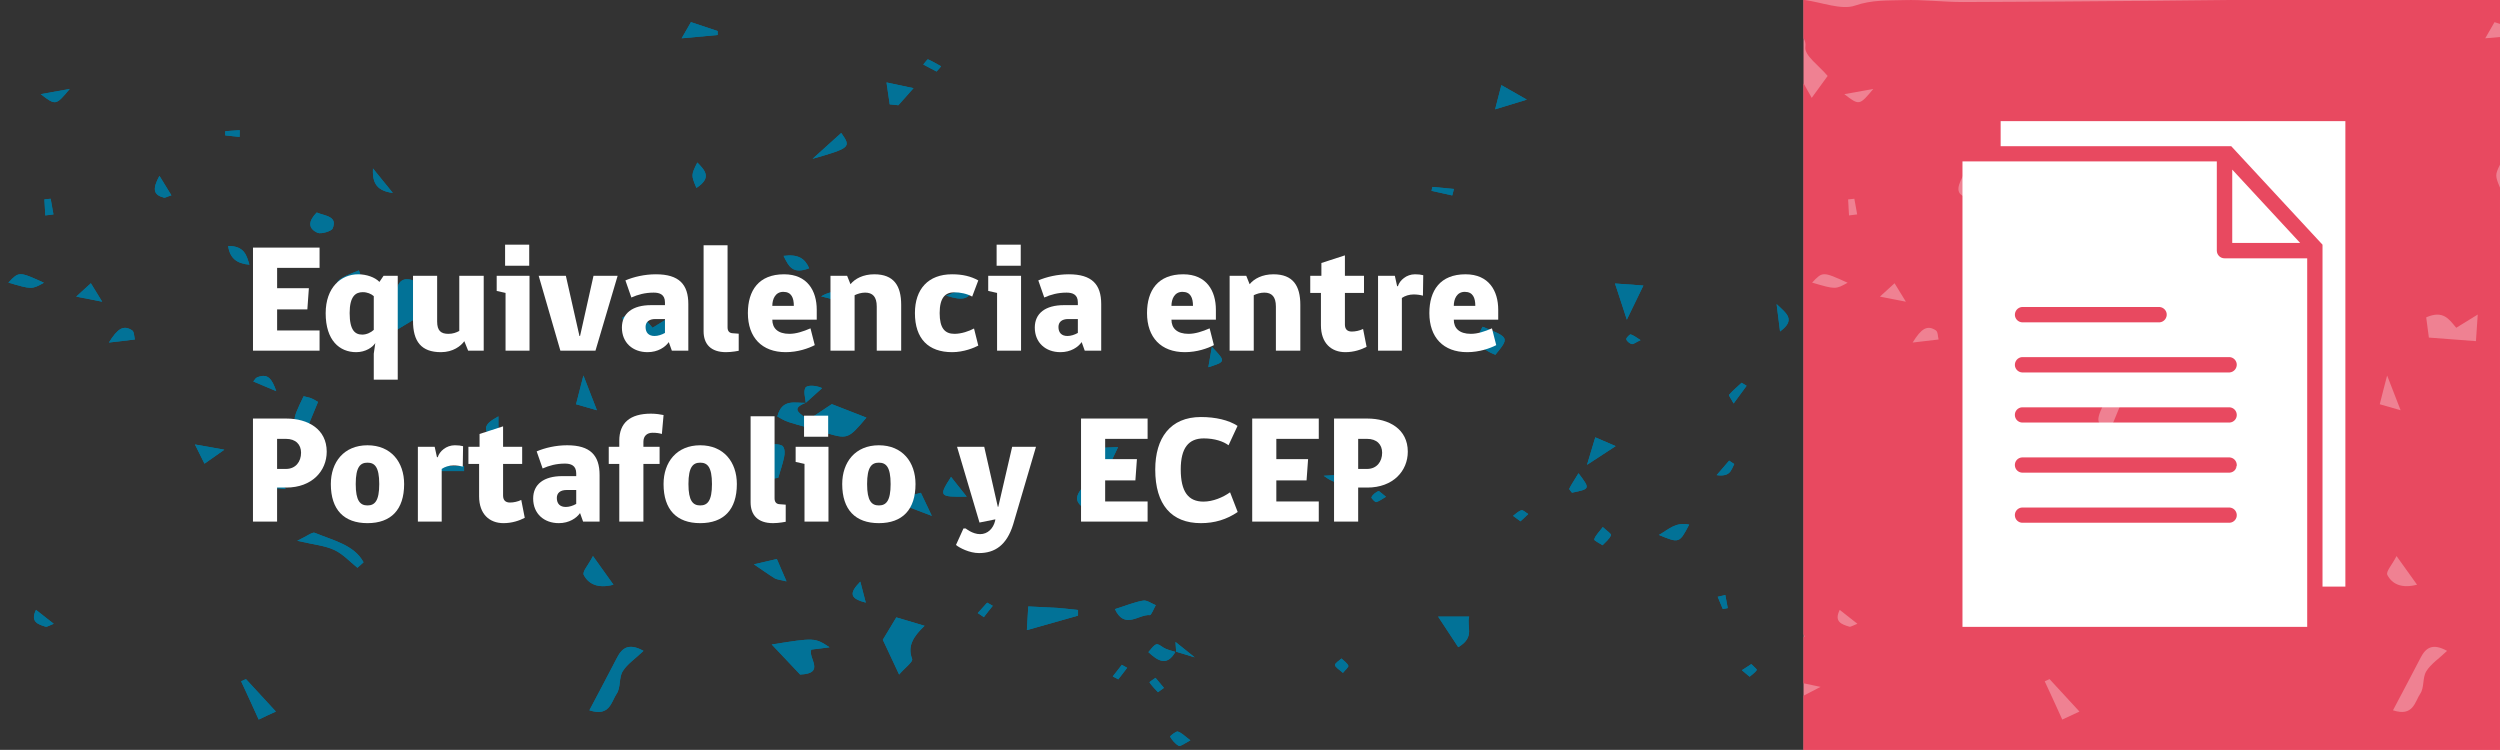 <?xml version="1.0" encoding="UTF-8" standalone="no"?>
<!-- Generator: Adobe Illustrator 26.4.1, SVG Export Plug-In . SVG Version: 6.00 Build 0)  -->

<svg
   version="1.1"
   id="Capa_1"
   x="0px"
   y="0px"
   viewBox="0 0 196.47 58.93"
   style="enable-background:new 0 0 196.47 58.93;"
   xml:space="preserve"
   sodipodi:docname="boton_equivalencia.svg"
   inkscape:version="1.2.2 (732a01da63, 2022-12-09)"
   inkscape:export-filename="boton_equivalencia.png"
   inkscape:export-xdpi="300"
   inkscape:export-ydpi="300"
   xmlns:inkscape="http://www.inkscape.org/namespaces/inkscape"
   xmlns:sodipodi="http://sodipodi.sourceforge.net/DTD/sodipodi-0.dtd"
   xmlns="http://www.w3.org/2000/svg"
   xmlns:svg="http://www.w3.org/2000/svg"><rect x="0" y="0" width="196.47" height="58.93" fill="#333333" stroke="none"/><defs
   id="defs369" /><sodipodi:namedview
   id="namedview367"
   pagecolor="#ffffff"
   bordercolor="#000000"
   borderopacity="0.25"
   inkscape:showpageshadow="2"
   inkscape:pageopacity="0.0"
   inkscape:pagecheckerboard="0"
   inkscape:deskcolor="#d1d1d1"
   showgrid="false"
   showguides="true"
   inkscape:zoom="4.3548592"
   inkscape:cx="69.921893"
   inkscape:cy="26.407283"
   inkscape:window-width="1920"
   inkscape:window-height="1017"
   inkscape:window-x="1912"
   inkscape:window-y="-8"
   inkscape:window-maximized="1"
   inkscape:current-layer="Capa_1"><sodipodi:guide
     position="149.488,49.745"
     orientation="0,-1"
     id="guide1385"
     inkscape:locked="false" /><sodipodi:guide
     position="152.014,32.982"
     orientation="1,0"
     id="guide1387"
     inkscape:locked="false" /><sodipodi:guide
     position="185.769,5.197"
     orientation="0,-1"
     id="guide1389"
     inkscape:locked="false" /><sodipodi:guide
     position="185.999,30.456"
     orientation="1,0"
     id="guide1391"
     inkscape:locked="false" /><sodipodi:guide
     position="105.298,29.459"
     orientation="0,-1"
     id="guide1393"
     inkscape:locked="false" /><sodipodi:guide
     position="18.186,17.85"
     orientation="0,-1"
     id="guide1503"
     inkscape:locked="false" /><sodipodi:guide
     position="29.389,20.285"
     orientation="1,0"
     id="guide1505"
     inkscape:locked="false" /><sodipodi:guide
     position="50.011,39.932"
     orientation="0,-1"
     id="guide1507"
     inkscape:locked="false" /><sodipodi:guide
     position="40.755,31.164"
     orientation="0,-1"
     id="guide1567"
     inkscape:locked="false" /><sodipodi:guide
     position="182.67,29.538"
     orientation="0,-1"
     id="guide4692"
     inkscape:locked="false" /><sodipodi:guide
     position="169.273,-5.045"
     orientation="1,0"
     id="guide4694"
     inkscape:locked="false" /><sodipodi:guide
     position="-8.726,45.612"
     orientation="1,0"
     id="guide457"
     inkscape:locked="false" /><sodipodi:guide
     position="19.809,43.018"
     orientation="1,0"
     id="guide459"
     inkscape:locked="false" /><sodipodi:guide
     position="23.544,17.85"
     orientation="0,-1"
     id="guide461"
     inkscape:locked="false" /><sodipodi:guide
     position="33.286,31.327"
     orientation="0,-1"
     id="guide463"
     inkscape:locked="false" /></sodipodi:namedview>
<style
   type="text/css"
   id="style2">
	.st0{fill:#EF8192;}
	.st1{fill:#E84960;}
	.st2{fill:#027297;}
	.st3{fill:#FEFFFF;}
	.st4{fill:none;}
	.st5{fill:#FFFFFF;}
</style>
<g
   id="g308">
	<rect
   x="141.75"
   class="st0"
   width="54.72"
   height="58.93"
   id="rect4" />
	<path
   class="st1"
   d="M196.47,14.75c-0.38-0.92-0.4-1,0-1.81V2.91c-0.36,0.03-0.73,0.07-1.16,0.1c0.28-0.5,0.5-0.86,0.73-1.27   c0.15,0.05,0.29,0.1,0.43,0.14V0h-21.26c-1.89,0.02-3.78,0.04-5.68,0.06c-5.09,0.04-10.17,0.09-15.26,0.1   c-1.56,0-3.12-0.2-4.67-0.15c-1.27,0.04-2.49-0.03-3.82,0.43c-1.05,0.37-2.61-0.26-3.96-0.44h-0.07v3.01   c0.11,0.21,0.17,0.43,0.13,0.67c-0.11,0.68,1.12,1.51,1.75,2.29c-0.38,0.52-0.77,1.07-1.25,1.72c-0.23-0.4-0.43-0.76-0.63-1.12   v43.28c0.03,0.06,0.05,0.11,0.08,0.17c-0.03,0.01-0.05,0.03-0.08,0.04v3.64c0.38,0.08,0.79,0.17,1.32,0.28   c-0.53,0.28-0.96,0.5-1.32,0.69v4.26h54.72L196.47,14.75L196.47,14.75z M169.95,21.25c0.59,1.12-0.87,1.4-0.95,2.44   C167.81,22.18,167.86,22.09,169.95,21.25z M166.63,16.7c0.66,0.28,1.66,0.28,1.25,1.26c-0.09,0.21-0.91,0.45-1.17,0.34   C165.92,17.95,165.98,17.38,166.63,16.7z M161.95,29.66c0.84-0.34,1.16,0.08,1.51,1.08c-0.85-0.36-1.32-0.56-1.8-0.76   C161.76,29.85,161.83,29.71,161.95,29.66z M142.41,22.21c0.83-0.88,0.83-0.88,2.79,0.01C144.25,22.75,144.25,22.75,142.41,22.21z    M145.34,49.25c-0.6-0.18-1.23-0.38-0.76-1.32c0.52,0.41,0.92,0.72,1.39,1.09C145.61,49.16,145.44,49.28,145.34,49.25z    M145.24,15.67c0.16-0.02,0.32-0.04,0.49-0.05c0.07,0.41,0.15,0.82,0.22,1.23c-0.21,0.03-0.43,0.05-0.64,0.08   C145.28,16.51,145.26,16.09,145.24,15.67z M144.94,7.4c0.74-0.13,1.47-0.27,2.28-0.41C146.12,8.3,146.12,8.3,144.94,7.4z    M147.74,23.31c0.44-0.4,0.74-0.68,1.15-1.05c0.29,0.47,0.5,0.81,0.89,1.45C148.94,23.54,148.46,23.45,147.74,23.31z M150.31,26.92   c0.68-1.1,1.14-1.4,1.82-0.96c0.18,0.12,0.15,0.47,0.22,0.72C151.81,26.75,151.29,26.81,150.31,26.92z M154.62,15.53   c-0.81-0.21-0.93-0.65-0.35-1.71c0.47,0.76,0.7,1.14,0.94,1.53C154.9,15.44,154.73,15.56,154.62,15.53z M157.82,36.44   c-0.24-0.48-0.41-0.83-0.75-1.51c0.96,0.17,1.45,0.26,2.31,0.41C158.72,35.8,158.34,36.07,157.82,36.44z M159.45,10.31   c0.38-0.03,0.76-0.05,1.14-0.08c0,0.17-0.01,0.35-0.01,0.53c-0.38-0.04-0.76-0.08-1.13-0.12   C159.44,10.53,159.44,10.42,159.45,10.31z M159.67,19.33c1.3,0,1.45,0.76,1.67,1.47C160.34,20.72,159.8,20.28,159.67,19.33z    M162.07,56.55c-0.49-1.08-0.93-2.05-1.38-3.01c0.13-0.06,0.26-0.11,0.38-0.17c0.73,0.79,1.46,1.58,2.35,2.55   C162.93,56.14,162.52,56.34,162.07,56.55z M162.23,38.26c0.81-1.1,0.81-1.1,1.97,0.17C163.31,38.35,162.81,38.31,162.23,38.26z    M165.61,31.14c0.21,0.06,0.43,0.09,0.62,0.17c0.22,0.09,0.41,0.22,0.51,0.28c-0.36,0.86-0.65,1.58-0.94,2.28   C164.64,33.17,164.64,33.17,165.61,31.14z M169.84,44.62c-0.6-0.48-1.12-1.07-1.82-1.4c-0.72-0.34-1.62-0.42-2.91-0.72   c0.77-0.37,1.19-0.7,1.37-0.63c1.43,0.6,3.11,0.95,3.84,2.32C170.15,44.34,170,44.48,169.84,44.62z M171.05,13.24   c0.48,0.59,0.96,1.18,1.56,1.92C171.17,14.99,171.01,14.16,171.05,13.24z M174.7,24.86c-0.77,0.47-1.42,0.85-2.1,1.26   c-0.83-0.77-1.27-1.48-0.23-2.32c0.22-0.18,0.39-0.45,0.46-0.7c0.16-0.62,0.29-1.37,1.28-1.1c0.34,0.09,0.47,0.89,0.57,1.38   C174.77,23.84,174.7,24.32,174.7,24.86z M178.21,37.02c-0.84,0-1.68,0-2.52,0c0.01-0.13,0.02-0.26,0.03-0.39c0.83,0,1.66,0,2.49,0   C178.21,36.76,178.21,36.89,178.21,37.02z M180.91,34.76c-1.46-0.94-1.14-1.42,0-2.04C180.91,33.4,180.91,33.88,180.91,34.76z    M187.6,29.51c0.4,1.02,0.67,1.72,1.06,2.73c-0.8-0.23-1.16-0.33-1.64-0.47C187.19,31.1,187.34,30.49,187.6,29.51z M187.62,45.19   c-0.14-0.27,0.35-0.76,0.72-1.49c0.7,0.98,1.11,1.55,1.61,2.25C188.74,46.27,187.99,45.9,187.62,45.19z M190.68,52.75   c-0.32,0.52-0.14,1.27-0.48,1.77c-0.42,0.62-0.54,1.83-2.14,1.3c0.8-1.52,1.49-2.81,2.16-4.11c0.41-0.81,0.95-1.19,2.09-0.56   C191.69,51.75,191.03,52.18,190.68,52.75z M194.58,26.81c-1.22-0.09-2.31-0.17-3.7-0.28c-0.05-0.36-0.13-1-0.21-1.59   c1.34-0.59,1.8,0.15,2.36,0.82c0.5-0.31,0.93-0.57,1.69-1.04C194.65,25.65,194.61,26.28,194.58,26.81z"
   id="path6" />
	<g
   id="g154">
		<path
   class="st2"
   d="M45.27,31.77c0.48,0.14,0.84,0.24,1.64,0.47c-0.39-1.01-0.66-1.71-1.06-2.73    C45.6,30.49,45.44,31.1,45.27,31.77z"
   id="path8" />
		<path
   class="st2"
   d="M45.88,45.19c0.37,0.71,1.12,1.08,2.33,0.76c-0.5-0.7-0.91-1.27-1.61-2.25    C46.23,44.43,45.74,44.92,45.88,45.19z"
   id="path10" />
		<path
   class="st2"
   d="M52.97,24.72c-0.76,0.47-1.19,0.73-1.69,1.04c-0.56-0.67-1.02-1.41-2.36-0.82c0.08,0.59,0.16,1.23,0.21,1.59    c1.39,0.11,2.48,0.19,3.7,0.28C52.87,26.28,52.91,25.65,52.97,24.72z"
   id="path12" />
		<path
   class="st2"
   d="M54.73,14.77c1.2-0.79,0.72-1.34,0.07-2C54.31,13.76,54.31,13.76,54.73,14.77z"
   id="path14" />
		<path
   class="st2"
   d="M56.4,2.44c-0.66-0.22-1.32-0.44-2.1-0.7c-0.23,0.41-0.45,0.77-0.73,1.27c1.14-0.1,1.99-0.18,2.83-0.26    C56.4,2.65,56.4,2.54,56.4,2.44z"
   id="path16" />
		<path
   class="st2"
   d="M48.48,51.71c-0.67,1.3-1.36,2.59-2.16,4.11c1.6,0.53,1.72-0.68,2.14-1.3c0.34-0.5,0.16-1.25,0.48-1.77    c0.35-0.57,1.01-1,1.63-1.6C49.43,50.52,48.89,50.9,48.48,51.71z"
   id="path18" />
		<path
   class="st2"
   d="M33.98,36.63c-0.01,0.13-0.02,0.26-0.03,0.39c0.84,0,1.68,0,2.52,0c0-0.13,0-0.26,0-0.39    C35.64,36.63,34.81,36.63,33.98,36.63z"
   id="path20" />
		<path
   class="st2"
   d="M39.17,32.72c-1.14,0.62-1.46,1.1,0,2.04C39.17,33.88,39.17,33.4,39.17,32.72z"
   id="path22" />
		<path
   class="st2"
   d="M63.86,12.48c2.99-0.86,3.04-0.91,2.25-2.03C65.39,11.1,64.64,11.78,63.86,12.48z"
   id="path24" />
		<path
   class="st2"
   d="M68.04,47.36c-0.15-0.57-0.25-0.95-0.43-1.65C66.65,46.68,66.87,47.05,68.04,47.36z"
   id="path26" />
		<path
   class="st2"
   d="M61.09,32.73c0.18,0.09,0.51,0.32,0.89,0.44c0.9,0.29,1.82,0.5,2.72,0.78c1.91,0.59,1.93,0.6,3.39-1.13    c-0.96-0.37-1.88-0.73-2.72-1.06c-0.72,0.48-1.27,0.85-1.88,1.25c-0.52-0.51-1.47-0.84-0.18-1.35    C62.49,31.69,61.46,31.3,61.09,32.73z"
   id="path28" />
		<path
   class="st2"
   d="M64.53,23.29c0.93,0.23,1.56,0.4,2.19,0.56C66.31,23.09,65.8,22.57,64.53,23.29z"
   id="path30" />
		<path
   class="st2"
   d="M65.19,50.87c-1.16-0.76-1.16-0.76-4.54-0.22c0.75,0.79,1.49,1.57,2.23,2.36c2.04-0.08,0.59-1.33,0.88-1.96    C64.28,50.98,64.73,50.93,65.19,50.87z"
   id="path32" />
		<path
   class="st2"
   d="M61.58,20.11c0.41,0.84,0.72,1.47,2.01,0.97C63.25,20.31,62.73,19.96,61.58,20.11z"
   id="path34" />
		<path
   class="st2"
   d="M63.3,30.47c-0.18,0.32,0,0.79,0.02,1.19c0.43-0.39,0.86-0.77,1.29-1.16C64.07,30.26,63.42,30.26,63.3,30.47z    "
   id="path36" />
		<path
   class="st2"
   d="M30.85,26.12c0.68-0.41,1.33-0.79,2.1-1.26c0-0.54,0.08-1.02-0.02-1.48c-0.1-0.49-0.23-1.29-0.57-1.38    c-0.99-0.27-1.12,0.48-1.28,1.1c-0.07,0.25-0.24,0.52-0.46,0.7C29.58,24.64,30.02,25.35,30.85,26.12z"
   id="path38" />
		<path
   class="st2"
   d="M63.62,24.81c0.1-0.02,0.2-0.03,0.3-0.04c0-0.29,0-0.59,0-0.89c-0.17,0.03-0.35,0.05-0.52,0.07    C63.47,24.23,63.55,24.52,63.62,24.81z"
   id="path40" />
		<path
   class="st2"
   d="M8.56,26.92c0.98-0.11,1.51-0.17,2.04-0.24c-0.07-0.25-0.04-0.6-0.22-0.72C9.7,25.52,9.24,25.82,8.56,26.92z"
   id="path42" />
		<path
   class="st2"
   d="M13.47,15.35c-0.24-0.39-0.47-0.77-0.94-1.53c-0.58,1.06-0.46,1.5,0.35,1.71    C12.99,15.56,13.16,15.44,13.47,15.35z"
   id="path44" />
		<path
   class="st2"
   d="M60.71,34.96c-0.29,0.19-0.64,0.55-0.6,0.8c0.11,0.63,0.41,1.24,0.63,1.86c0.14-0.02,0.28-0.05,0.42-0.07    c0.16-0.55,0.35-1.08,0.46-1.63c0.06-0.27,0.07-0.62-0.09-0.84C61.43,34.94,60.87,34.86,60.71,34.96z"
   id="path46" />
		<path
   class="st2"
   d="M15.32,34.93c0.34,0.68,0.51,1.03,0.75,1.51c0.53-0.37,0.91-0.64,1.56-1.1    C16.77,35.19,16.28,35.1,15.32,34.93z"
   id="path48" />
		<path
   class="st2"
   d="M20.2,29.66c-0.12,0.05-0.18,0.19-0.29,0.32c0.48,0.2,0.95,0.4,1.8,0.76C21.36,29.74,21.04,29.32,20.2,29.66z    "
   id="path50" />
		<path
   class="st2"
   d="M5.99,23.31c0.72,0.14,1.2,0.23,2.04,0.4c-0.39-0.64-0.6-0.98-0.89-1.45C6.73,22.63,6.43,22.91,5.99,23.31z"
   id="path52" />
		<path
   class="st2"
   d="M3.98,15.62c-0.17,0.01-0.33,0.03-0.49,0.05c0.02,0.42,0.05,0.84,0.07,1.26c0.21-0.03,0.43-0.05,0.64-0.08    C4.13,16.44,4.05,16.03,3.98,15.62z"
   id="path54" />
		<path
   class="st2"
   d="M3.59,49.25c0.1,0.03,0.27-0.09,0.63-0.23c-0.47-0.37-0.87-0.68-1.39-1.09C2.36,48.87,2.99,49.07,3.59,49.25z    "
   id="path56" />
		<path
   class="st2"
   d="M5.48,6.99C4.67,7.13,3.94,7.27,3.2,7.4C4.38,8.3,4.38,8.3,5.48,6.99z"
   id="path58" />
		<path
   class="st2"
   d="M0.66,22.21c1.84,0.54,1.84,0.54,2.79,0.01C1.49,21.33,1.49,21.33,0.66,22.21z"
   id="path60" />
		<path
   class="st2"
   d="M24.05,33.87c0.29-0.7,0.58-1.42,0.94-2.28c-0.1-0.06-0.29-0.19-0.51-0.28c-0.19-0.08-0.41-0.11-0.62-0.17    C22.89,33.17,22.89,33.17,24.05,33.87z"
   id="path62" />
		<path
   class="st2"
   d="M24.89,16.7c-0.66,0.68-0.71,1.25,0.08,1.6c0.26,0.11,1.08-0.13,1.17-0.34    C26.55,16.98,25.55,16.98,24.89,16.7z"
   id="path64" />
		<path
   class="st2"
   d="M23.36,42.5c1.29,0.3,2.19,0.38,2.91,0.72c0.7,0.33,1.22,0.92,1.82,1.4c0.16-0.14,0.32-0.28,0.48-0.43    c-0.73-1.37-2.41-1.72-3.84-2.32C24.55,41.8,24.13,42.13,23.36,42.5z"
   id="path66" />
		<path
   class="st2"
   d="M28.2,21.25c-2.09,0.84-2.13,0.93-0.95,2.44C27.33,22.65,28.79,22.37,28.2,21.25z"
   id="path68" />
		<path
   class="st2"
   d="M20.49,38.26c0.57,0.05,1.08,0.09,1.97,0.17C21.3,37.16,21.3,37.16,20.49,38.26z"
   id="path70" />
		<path
   class="st2"
   d="M30.87,15.16c-0.6-0.74-1.08-1.33-1.56-1.92C29.27,14.16,29.43,14.99,30.87,15.16z"
   id="path72" />
		<path
   class="st2"
   d="M17.7,10.64c0.37,0.04,0.75,0.08,1.13,0.12c0-0.18,0.01-0.36,0.01-0.53c-0.38,0.03-0.76,0.05-1.14,0.08    C17.7,10.42,17.7,10.53,17.7,10.64z"
   id="path74" />
		<path
   class="st2"
   d="M18.95,53.54c0.45,0.96,0.89,1.93,1.38,3.01c0.44-0.21,0.85-0.41,1.35-0.63c-0.89-0.97-1.62-1.76-2.35-2.55    C19.21,53.43,19.08,53.48,18.95,53.54z"
   id="path76" />
		<path
   class="st2"
   d="M17.93,19.33c0.13,0.95,0.67,1.39,1.67,1.47C19.38,20.09,19.23,19.33,17.93,19.33z"
   id="path78" />
		<path
   class="st2"
   d="M70.06,39.34c0.93,0.36,1.79,0.68,3.17,1.2c-0.45-0.94-0.67-1.41-0.86-1.81    C71.54,38.94,70.86,39.13,70.06,39.34z"
   id="path80" />
		<path
   class="st2"
   d="M124.05,37.19c-0.33,0.55-0.55,0.87-0.72,1.21c-0.03,0.07,0.14,0.21,0.21,0.32    C124.98,38.42,124.98,38.42,124.05,37.19z"
   id="path82" />
		<path
   class="st2"
   d="M117.52,27.88c1.1-1.35,1.1-1.35-1-2.2C115.94,26.63,116.15,27.36,117.52,27.88z"
   id="path84" />
		<path
   class="st2"
   d="M119.49,40.97c0.24-0.23,0.42-0.4,0.61-0.57c-0.18-0.11-0.41-0.34-0.53-0.3c-0.25,0.07-0.44,0.28-0.66,0.44    C119.06,40.66,119.22,40.77,119.49,40.97z"
   id="path86" />
		<path
   class="st2"
   d="M127.81,26.66c0.03,0.15,0.25,0.33,0.43,0.38c0.12,0.03,0.32-0.14,0.69-0.31c-0.35-0.22-0.55-0.38-0.78-0.45    C128.09,26.26,127.79,26.55,127.81,26.66z"
   id="path88" />
		<path
   class="st2"
   d="M126.92,22.28c0.31,0.93,0.55,1.67,0.93,2.84c0.56-1.15,0.9-1.86,1.3-2.68    C128.37,22.38,127.75,22.34,126.92,22.28z"
   id="path90" />
		<path
   class="st2"
   d="M113.02,48.46c0.58,0.87,1.02,1.54,1.58,2.4c1.36-0.8,0.63-1.62,0.86-2.4    C114.64,48.46,114.02,48.46,113.02,48.46z"
   id="path92" />
		<path
   class="st2"
   d="M108.92,39.04c-0.29-0.22-0.54-0.47-0.59-0.45c-0.23,0.11-0.45,0.28-0.55,0.48c-0.04,0.08,0.3,0.41,0.37,0.39    C108.4,39.39,108.61,39.22,108.92,39.04z"
   id="path94" />
		<path
   class="st2"
   d="M117.5,8.59c0.94-0.28,1.53-0.47,2.49-0.76c-0.81-0.46-1.29-0.73-2-1.14C117.81,7.39,117.68,7.86,117.5,8.59z    "
   id="path96" />
		<path
   class="st2"
   d="M112.5,15c0.55,0.12,1.09,0.24,1.63,0.36c0.05-0.17,0.09-0.34,0.13-0.51c-0.57-0.06-1.13-0.11-1.69-0.16    C112.54,14.79,112.52,14.89,112.5,15z"
   id="path98" />
		<path
   class="st2"
   d="M104.92,52.27c0.02,0.19,0.35,0.36,0.62,0.61c0.21-0.27,0.47-0.46,0.42-0.57c-0.1-0.21-0.35-0.38-0.54-0.56    C105.24,51.93,104.9,52.11,104.92,52.27z"
   id="path100" />
		<path
   class="st2"
   d="M135.39,47.86c0.13-0.03,0.26-0.05,0.39-0.07c-0.06-0.34-0.13-0.69-0.19-1.03c-0.2,0.05-0.4,0.09-0.6,0.14    C135.13,47.22,135.26,47.54,135.39,47.86z"
   id="path102" />
		<path
   class="st2"
   d="M124.72,36.53c0.94-0.61,1.42-0.92,2.25-1.47c-0.76-0.33-1.1-0.47-1.6-0.69    C125.18,35.01,125.02,35.54,124.72,36.53z"
   id="path104" />
		<path
   class="st2"
   d="M135.9,37.15c0.19-0.18,0.27-0.46,0.39-0.68c-0.14-0.09-0.27-0.18-0.4-0.27c-0.33,0.38-0.65,0.76-0.98,1.14    C135.4,37.41,135.71,37.33,135.9,37.15z"
   id="path106" />
		<path
   class="st2"
   d="M139.62,23.9c0.1,0.85,0.17,1.4,0.27,2.15C141.13,25.13,140.43,24.66,139.62,23.9z"
   id="path108" />
		<path
   class="st2"
   d="M138.06,52.66c0.04-0.06-0.23-0.26-0.43-0.47c-0.29,0.19-0.51,0.34-0.74,0.48c0.2,0.17,0.41,0.34,0.61,0.51    C137.69,53.01,137.93,52.86,138.06,52.66z"
   id="path110" />
		<path
   class="st2"
   d="M125.29,42.39c-0.03,0.1,0.42,0.3,0.65,0.46c0.24-0.26,0.55-0.49,0.66-0.79c0.05-0.11-0.34-0.35-0.64-0.64    C125.65,41.84,125.37,42.09,125.29,42.39z"
   id="path112" />
		<path
   class="st2"
   d="M135.89,31.02c-0.06,0.06,0.14,0.28,0.35,0.69c0.44-0.6,0.73-0.99,1.02-1.39c-0.13-0.08-0.26-0.16-0.39-0.24    C136.54,30.39,136.18,30.69,135.89,31.02z"
   id="path114" />
		<path
   class="st2"
   d="M132.75,41.23c-1.07-0.23-1.61,0.38-2.38,0.81C131.97,42.7,131.97,42.7,132.75,41.23z"
   id="path116" />
		<path
   class="st2"
   d="M77.58,47.36c-0.25,0.27-0.49,0.55-0.74,0.82c0.16,0.11,0.32,0.21,0.48,0.32c0.23-0.3,0.46-0.6,0.7-0.89    C77.87,47.53,77.73,47.44,77.58,47.36z"
   id="path118" />
		<path
   class="st2"
   d="M85.65,40.3c-0.18-0.82-0.28-1.26-0.47-2.11C84.14,39.34,84.79,39.63,85.65,40.3z"
   id="path120" />
		<path
   class="st2"
   d="M60.87,45.44c0.15,0.1,0.38,0.11,0.94,0.25c-0.32-0.74-0.54-1.25-0.76-1.76c-0.77,0.18-1.29,0.3-1.8,0.42    C59.9,44.79,60.37,45.13,60.87,45.44z"
   id="path122" />
		<path
   class="st2"
   d="M80.81,47.66c-0.03,0.55-0.07,1.11-0.11,1.86c1.5-0.43,2.76-0.79,4.02-1.14c0-0.15,0-0.29,0-0.44    c-0.56-0.06-1.11-0.13-1.66-0.17C82.39,47.73,81.71,47.7,80.81,47.66z"
   id="path124" />
		<path
   class="st2"
   d="M75.97,39.03c-0.45-0.57-0.8-1.01-1.23-1.55C73.76,39.01,73.8,39.06,75.97,39.03z"
   id="path126" />
		<path
   class="st2"
   d="M76.57,22.42c-0.81,0.29-1.3,0.47-2.22,0.81C75.68,23.65,76.23,23.58,76.57,22.42z"
   id="path128" />
		<path
   class="st2"
   d="M73.96,5.21c-0.34-0.19-0.68-0.39-1.04-0.55c-0.02-0.02-0.24,0.27-0.36,0.41c0.35,0.18,0.69,0.37,1.04,0.55    C73.73,5.49,73.85,5.35,73.96,5.21z"
   id="path130" />
		<path
   class="st2"
   d="M69.92,8.2c0.22,0.03,0.45,0.05,0.68,0.07c0.35-0.39,0.7-0.78,1.19-1.34c-0.76-0.16-1.26-0.27-2.12-0.45    C69.77,7.19,69.85,7.69,69.92,8.2z"
   id="path132" />
		<path
   class="st2"
   d="M70.66,53.01c0.51-0.59,1.11-1,1.02-1.23c-0.4-1.04,0.15-1.81,0.98-2.6c-0.88-0.26-1.55-0.46-2.22-0.66    c-0.37,0.61-0.73,1.21-1.06,1.76C69.73,51.03,70.08,51.77,70.66,53.01z"
   id="path134" />
		<path
   class="st2"
   d="M90.34,53.63c0.18,0.27,0.43,0.52,0.66,0.77c0.16-0.11,0.31-0.23,0.47-0.34c-0.22-0.27-0.44-0.53-0.66-0.79    C90.65,53.39,90.32,53.59,90.34,53.63z"
   id="path136" />
		<path
   class="st2"
   d="M91.96,57.9c0.16,0.27,0.39,0.56,0.69,0.72c0.1,0.06,0.47-0.21,0.9-0.44c-0.44-0.32-0.67-0.59-0.99-0.69    C92.44,57.45,91.93,57.84,91.96,57.9z"
   id="path138" />
		<path
   class="st2"
   d="M87.88,53.39c0.24-0.31,0.48-0.61,0.7-0.91c-0.14-0.08-0.28-0.15-0.42-0.23c-0.23,0.3-0.47,0.61-0.71,0.91    C87.6,53.23,87.74,53.31,87.88,53.39z"
   id="path140" />
		<path
   class="st2"
   d="M87.62,47.87c0.77,1.64,1.87,0.39,2.74,0.47c0.12,0.01,0.31-0.51,0.47-0.78c-0.33-0.13-0.7-0.41-0.99-0.36    C89.14,47.32,88.48,47.6,87.62,47.87z"
   id="path142" />
		<path
   class="st2"
   d="M95.24,27.26c-0.11,0.62-0.19,1.07-0.28,1.6C96.34,28.42,96.34,28.42,95.24,27.26z"
   id="path144" />
		<path
   class="st2"
   d="M86.19,37.9c0.11,0.03,0.21,0.06,0.32,0.09c0.41-0.87,0.83-1.75,1.36-2.86c-0.94,0.05-1.46,0.07-2.05,0.1    C85.95,36.21,86.07,37.06,86.19,37.9z"
   id="path146" />
		<path
   class="st2"
   d="M92.38,50.45c0.02,0.27,0.03,0.52,0.05,0.77c0.35,0.1,0.71,0.21,1.46,0.44    C93.15,51.07,92.78,50.77,92.38,50.45z"
   id="path148" />
		<path
   class="st2"
   d="M104.03,37.39c1.4,1.07,2.05,0.37,2.75-0.15C106.03,37.28,105.27,37.32,104.03,37.39z"
   id="path150" />
		<path
   class="st2"
   d="M90.25,51.25c0.72,0.66,1.44,1.17,2.12-0.02c-0.32-0.1-0.68-0.17-0.94-0.34    C90.86,50.51,90.89,50.48,90.25,51.25z"
   id="path152" />
	</g>
	<rect
   x="141.75"
   class="st0"
   width="54.72"
   height="58.93"
   id="rect156" />
	<path
   class="st1"
   d="M196.47,14.75c-0.38-0.92-0.4-1,0-1.81V2.91c-0.36,0.03-0.73,0.07-1.16,0.1c0.28-0.5,0.5-0.86,0.73-1.27   c0.15,0.05,0.29,0.1,0.43,0.14V0h-21.26c-1.89,0.02-3.78,0.04-5.68,0.06c-5.09,0.04-10.17,0.09-15.26,0.1   c-1.56,0-3.12-0.2-4.67-0.15c-1.27,0.04-2.49-0.03-3.82,0.43c-1.05,0.37-2.61-0.26-3.96-0.44h-0.07v3.01   c0.11,0.21,0.17,0.43,0.13,0.67c-0.11,0.68,1.12,1.51,1.75,2.29c-0.38,0.52-0.77,1.07-1.25,1.72c-0.23-0.4-0.43-0.76-0.63-1.12   v43.28c0.03,0.06,0.05,0.11,0.08,0.17c-0.03,0.01-0.05,0.03-0.08,0.04v3.64c0.38,0.08,0.79,0.17,1.32,0.28   c-0.53,0.28-0.96,0.5-1.32,0.69v4.26h54.72L196.47,14.75L196.47,14.75z M169.95,21.25c0.59,1.12-0.87,1.4-0.95,2.44   C167.81,22.18,167.86,22.09,169.95,21.25z M166.63,16.7c0.66,0.28,1.66,0.28,1.25,1.26c-0.09,0.21-0.91,0.45-1.17,0.34   C165.92,17.95,165.98,17.38,166.63,16.7z M161.95,29.66c0.84-0.34,1.16,0.08,1.51,1.08c-0.85-0.36-1.32-0.56-1.8-0.76   C161.76,29.85,161.83,29.71,161.95,29.66z M142.41,22.21c0.83-0.88,0.83-0.88,2.79,0.01C144.25,22.75,144.25,22.75,142.41,22.21z    M145.34,49.25c-0.6-0.18-1.23-0.38-0.76-1.32c0.52,0.41,0.92,0.72,1.39,1.09C145.61,49.16,145.44,49.28,145.34,49.25z    M145.24,15.67c0.16-0.02,0.32-0.04,0.49-0.05c0.07,0.41,0.15,0.82,0.22,1.23c-0.21,0.03-0.43,0.05-0.64,0.08   C145.28,16.51,145.26,16.09,145.24,15.67z M144.94,7.4c0.74-0.13,1.47-0.27,2.28-0.41C146.12,8.3,146.12,8.3,144.94,7.4z    M147.74,23.31c0.44-0.4,0.74-0.68,1.15-1.05c0.29,0.47,0.5,0.81,0.89,1.45C148.94,23.54,148.46,23.45,147.74,23.31z M150.31,26.92   c0.68-1.1,1.14-1.4,1.82-0.96c0.18,0.12,0.15,0.47,0.22,0.72C151.81,26.75,151.29,26.81,150.31,26.92z M154.62,15.53   c-0.81-0.21-0.93-0.65-0.35-1.71c0.47,0.76,0.7,1.14,0.94,1.53C154.9,15.44,154.73,15.56,154.62,15.53z M157.82,36.44   c-0.24-0.48-0.41-0.83-0.75-1.51c0.96,0.17,1.45,0.26,2.31,0.41C158.72,35.8,158.34,36.07,157.82,36.44z M159.45,10.31   c0.38-0.03,0.76-0.05,1.14-0.08c0,0.17-0.01,0.35-0.01,0.53c-0.38-0.04-0.76-0.08-1.13-0.12   C159.44,10.53,159.44,10.42,159.45,10.31z M159.67,19.33c1.3,0,1.45,0.76,1.67,1.47C160.34,20.72,159.8,20.28,159.67,19.33z    M162.07,56.55c-0.49-1.08-0.93-2.05-1.38-3.01c0.13-0.06,0.26-0.11,0.38-0.17c0.73,0.79,1.46,1.58,2.35,2.55   C162.93,56.14,162.52,56.34,162.07,56.55z M162.23,38.26c0.81-1.1,0.81-1.1,1.97,0.17C163.31,38.35,162.81,38.31,162.23,38.26z    M165.61,31.14c0.21,0.06,0.43,0.09,0.62,0.17c0.22,0.09,0.41,0.22,0.51,0.28c-0.36,0.86-0.65,1.58-0.94,2.28   C164.64,33.17,164.64,33.17,165.61,31.14z M169.84,44.62c-0.6-0.48-1.12-1.07-1.82-1.4c-0.72-0.34-1.62-0.42-2.91-0.72   c0.77-0.37,1.19-0.7,1.37-0.63c1.43,0.6,3.11,0.95,3.84,2.32C170.15,44.34,170,44.48,169.84,44.62z M171.05,13.24   c0.48,0.59,0.96,1.18,1.56,1.92C171.17,14.99,171.01,14.16,171.05,13.24z M174.7,24.86c-0.77,0.47-1.42,0.85-2.1,1.26   c-0.83-0.77-1.27-1.48-0.23-2.32c0.22-0.18,0.39-0.45,0.46-0.7c0.16-0.62,0.29-1.37,1.28-1.1c0.34,0.09,0.47,0.89,0.57,1.38   C174.77,23.84,174.7,24.32,174.7,24.86z M178.21,37.02c-0.84,0-1.68,0-2.52,0c0.01-0.13,0.02-0.26,0.03-0.39c0.83,0,1.66,0,2.49,0   C178.21,36.76,178.21,36.89,178.21,37.02z M180.91,34.76c-1.46-0.94-1.14-1.42,0-2.04C180.91,33.4,180.91,33.88,180.91,34.76z    M187.6,29.51c0.4,1.02,0.67,1.72,1.06,2.73c-0.8-0.23-1.16-0.33-1.64-0.47C187.19,31.1,187.34,30.49,187.6,29.51z M187.62,45.19   c-0.14-0.27,0.35-0.76,0.72-1.49c0.7,0.98,1.11,1.55,1.61,2.25C188.74,46.27,187.99,45.9,187.62,45.19z M190.68,52.75   c-0.32,0.52-0.14,1.27-0.48,1.77c-0.42,0.62-0.54,1.83-2.14,1.3c0.8-1.52,1.49-2.81,2.16-4.11c0.41-0.81,0.95-1.19,2.09-0.56   C191.69,51.75,191.03,52.18,190.68,52.75z M194.58,26.81c-1.22-0.09-2.31-0.17-3.7-0.28c-0.05-0.36-0.13-1-0.21-1.59   c1.34-0.59,1.8,0.15,2.36,0.82c0.5-0.31,0.93-0.57,1.69-1.04C194.65,25.65,194.61,26.28,194.58,26.81z"
   id="path158" />
	<g
   id="g306">
		<path
   class="st2"
   d="M45.27,31.77c0.48,0.14,0.84,0.24,1.64,0.47c-0.39-1.01-0.66-1.71-1.06-2.73    C45.6,30.49,45.44,31.1,45.27,31.77z"
   id="path160" />
		<path
   class="st2"
   d="M45.88,45.19c0.37,0.71,1.12,1.08,2.33,0.76c-0.5-0.7-0.91-1.27-1.61-2.25    C46.23,44.43,45.74,44.92,45.88,45.19z"
   id="path162" />
		<path
   class="st2"
   d="M52.97,24.72c-0.76,0.47-1.19,0.73-1.69,1.04c-0.56-0.67-1.02-1.41-2.36-0.82c0.08,0.59,0.16,1.23,0.21,1.59    c1.39,0.11,2.48,0.19,3.7,0.28C52.87,26.28,52.91,25.65,52.97,24.72z"
   id="path164" />
		<path
   class="st2"
   d="M54.73,14.77c1.2-0.79,0.72-1.34,0.07-2C54.31,13.76,54.31,13.76,54.73,14.77z"
   id="path166" />
		<path
   class="st2"
   d="M56.4,2.44c-0.66-0.22-1.32-0.44-2.1-0.7c-0.23,0.41-0.45,0.77-0.73,1.27c1.14-0.1,1.99-0.18,2.83-0.26    C56.4,2.65,56.4,2.54,56.4,2.44z"
   id="path168" />
		<path
   class="st2"
   d="M48.48,51.71c-0.67,1.3-1.36,2.59-2.16,4.11c1.6,0.53,1.72-0.68,2.14-1.3c0.34-0.5,0.16-1.25,0.48-1.77    c0.35-0.57,1.01-1,1.63-1.6C49.43,50.52,48.89,50.9,48.48,51.71z"
   id="path170" />
		<path
   class="st2"
   d="M33.98,36.63c-0.01,0.13-0.02,0.26-0.03,0.39c0.84,0,1.68,0,2.52,0c0-0.13,0-0.26,0-0.39    C35.64,36.63,34.81,36.63,33.98,36.63z"
   id="path172" />
		<path
   class="st2"
   d="M39.17,32.72c-1.14,0.62-1.46,1.1,0,2.04C39.17,33.88,39.17,33.4,39.17,32.72z"
   id="path174" />
		<path
   class="st2"
   d="M63.86,12.48c2.99-0.86,3.04-0.91,2.25-2.03C65.39,11.1,64.64,11.78,63.86,12.48z"
   id="path176" />
		<path
   class="st2"
   d="M68.04,47.36c-0.15-0.57-0.25-0.95-0.43-1.65C66.65,46.68,66.87,47.05,68.04,47.36z"
   id="path178" />
		<path
   class="st2"
   d="M61.09,32.73c0.18,0.09,0.51,0.32,0.89,0.44c0.9,0.29,1.82,0.5,2.72,0.78c1.91,0.59,1.93,0.6,3.39-1.13    c-0.96-0.37-1.88-0.73-2.72-1.06c-0.72,0.48-1.27,0.85-1.88,1.25c-0.52-0.51-1.47-0.84-0.18-1.35    C62.49,31.69,61.46,31.3,61.09,32.73z"
   id="path180" />
		<path
   class="st2"
   d="M64.53,23.29c0.93,0.23,1.56,0.4,2.19,0.56C66.31,23.09,65.8,22.57,64.53,23.29z"
   id="path182" />
		<path
   class="st2"
   d="M65.19,50.87c-1.16-0.76-1.16-0.76-4.54-0.22c0.75,0.79,1.49,1.57,2.23,2.36c2.04-0.08,0.59-1.33,0.88-1.96    C64.28,50.98,64.73,50.93,65.19,50.87z"
   id="path184" />
		<path
   class="st2"
   d="M61.58,20.11c0.41,0.84,0.72,1.47,2.01,0.97C63.25,20.31,62.73,19.96,61.58,20.11z"
   id="path186" />
		<path
   class="st2"
   d="M63.3,30.47c-0.18,0.32,0,0.79,0.02,1.19c0.43-0.39,0.86-0.77,1.29-1.16C64.07,30.26,63.42,30.26,63.3,30.47z    "
   id="path188" />
		<path
   class="st2"
   d="M30.85,26.12c0.68-0.41,1.33-0.79,2.1-1.26c0-0.54,0.08-1.02-0.02-1.48c-0.1-0.49-0.23-1.29-0.57-1.38    c-0.99-0.27-1.12,0.48-1.28,1.1c-0.07,0.25-0.24,0.52-0.46,0.7C29.58,24.64,30.02,25.35,30.85,26.12z"
   id="path190" />
		<path
   class="st2"
   d="M63.62,24.81c0.1-0.02,0.2-0.03,0.3-0.04c0-0.29,0-0.59,0-0.89c-0.17,0.03-0.35,0.05-0.52,0.07    C63.47,24.23,63.55,24.52,63.62,24.81z"
   id="path192" />
		<path
   class="st2"
   d="M8.56,26.92c0.98-0.11,1.51-0.17,2.04-0.24c-0.07-0.25-0.04-0.6-0.22-0.72C9.7,25.52,9.24,25.82,8.56,26.92z"
   id="path194" />
		<path
   class="st2"
   d="M13.47,15.35c-0.24-0.39-0.47-0.77-0.94-1.53c-0.58,1.06-0.46,1.5,0.35,1.71    C12.99,15.56,13.16,15.44,13.47,15.35z"
   id="path196" />
		<path
   class="st2"
   d="M60.71,34.96c-0.29,0.19-0.64,0.55-0.6,0.8c0.11,0.63,0.41,1.24,0.63,1.86c0.14-0.02,0.28-0.05,0.42-0.07    c0.16-0.55,0.35-1.08,0.46-1.63c0.06-0.27,0.07-0.62-0.09-0.84C61.43,34.94,60.87,34.86,60.71,34.96z"
   id="path198" />
		<path
   class="st2"
   d="M15.32,34.93c0.34,0.68,0.51,1.03,0.75,1.51c0.53-0.37,0.91-0.64,1.56-1.1    C16.77,35.19,16.28,35.1,15.32,34.93z"
   id="path200" />
		<path
   class="st2"
   d="M20.2,29.66c-0.12,0.05-0.18,0.19-0.29,0.32c0.48,0.2,0.95,0.4,1.8,0.76C21.36,29.74,21.04,29.32,20.2,29.66z    "
   id="path202" />
		<path
   class="st2"
   d="M5.99,23.31c0.72,0.14,1.2,0.23,2.04,0.4c-0.39-0.64-0.6-0.98-0.89-1.45C6.73,22.63,6.43,22.91,5.99,23.31z"
   id="path204" />
		<path
   class="st2"
   d="M3.98,15.62c-0.17,0.01-0.33,0.03-0.49,0.05c0.02,0.42,0.05,0.84,0.07,1.26c0.21-0.03,0.43-0.05,0.64-0.08    C4.13,16.44,4.05,16.03,3.98,15.62z"
   id="path206" />
		<path
   class="st2"
   d="M3.59,49.25c0.1,0.03,0.27-0.09,0.63-0.23c-0.47-0.37-0.87-0.68-1.39-1.09C2.36,48.87,2.99,49.07,3.59,49.25z    "
   id="path208" />
		<path
   class="st2"
   d="M5.48,6.99C4.67,7.13,3.94,7.27,3.2,7.4C4.38,8.3,4.38,8.3,5.48,6.99z"
   id="path210" />
		<path
   class="st2"
   d="M0.66,22.21c1.84,0.54,1.84,0.54,2.79,0.01C1.49,21.33,1.49,21.33,0.66,22.21z"
   id="path212" />
		<path
   class="st2"
   d="M24.05,33.87c0.29-0.7,0.58-1.42,0.94-2.28c-0.1-0.06-0.29-0.19-0.51-0.28c-0.19-0.08-0.41-0.11-0.62-0.17    C22.89,33.17,22.89,33.17,24.05,33.87z"
   id="path214" />
		<path
   class="st2"
   d="M24.89,16.7c-0.66,0.68-0.71,1.25,0.08,1.6c0.26,0.11,1.08-0.13,1.17-0.34    C26.55,16.98,25.55,16.98,24.89,16.7z"
   id="path216" />
		<path
   class="st2"
   d="M23.36,42.5c1.29,0.3,2.19,0.38,2.91,0.72c0.7,0.33,1.22,0.92,1.82,1.4c0.16-0.14,0.32-0.28,0.48-0.43    c-0.73-1.37-2.41-1.72-3.84-2.32C24.55,41.8,24.13,42.13,23.36,42.5z"
   id="path218" />
		<path
   class="st2"
   d="M28.2,21.25c-2.09,0.84-2.13,0.93-0.95,2.44C27.33,22.65,28.79,22.37,28.2,21.25z"
   id="path220" />
		<path
   class="st2"
   d="M20.49,38.26c0.57,0.05,1.08,0.09,1.97,0.17C21.3,37.16,21.3,37.16,20.49,38.26z"
   id="path222" />
		<path
   class="st2"
   d="M30.87,15.16c-0.6-0.74-1.08-1.33-1.56-1.92C29.27,14.16,29.43,14.99,30.87,15.16z"
   id="path224" />
		<path
   class="st2"
   d="M17.7,10.64c0.37,0.04,0.75,0.08,1.13,0.12c0-0.18,0.01-0.36,0.01-0.53c-0.38,0.03-0.76,0.05-1.14,0.08    C17.7,10.42,17.7,10.53,17.7,10.64z"
   id="path226" />
		<path
   class="st2"
   d="M18.95,53.54c0.45,0.96,0.89,1.93,1.38,3.01c0.44-0.21,0.85-0.41,1.35-0.63c-0.89-0.97-1.62-1.76-2.35-2.55    C19.21,53.43,19.08,53.48,18.95,53.54z"
   id="path228" />
		<path
   class="st2"
   d="M17.93,19.33c0.13,0.95,0.67,1.39,1.67,1.47C19.38,20.09,19.23,19.33,17.93,19.33z"
   id="path230" />
		<path
   class="st2"
   d="M70.06,39.34c0.93,0.36,1.79,0.68,3.17,1.2c-0.45-0.94-0.67-1.41-0.86-1.81    C71.54,38.94,70.86,39.13,70.06,39.34z"
   id="path232" />
		<path
   class="st2"
   d="M124.05,37.19c-0.33,0.55-0.55,0.87-0.72,1.21c-0.03,0.07,0.14,0.21,0.21,0.32    C124.98,38.42,124.98,38.42,124.05,37.19z"
   id="path234" />
		<path
   class="st2"
   d="M117.52,27.88c1.1-1.35,1.1-1.35-1-2.2C115.94,26.63,116.15,27.36,117.52,27.88z"
   id="path236" />
		<path
   class="st2"
   d="M119.49,40.97c0.24-0.23,0.42-0.4,0.61-0.57c-0.18-0.11-0.41-0.34-0.53-0.3c-0.25,0.07-0.44,0.28-0.66,0.44    C119.06,40.66,119.22,40.77,119.49,40.97z"
   id="path238" />
		<path
   class="st2"
   d="M127.81,26.66c0.03,0.15,0.25,0.33,0.43,0.38c0.12,0.03,0.32-0.14,0.69-0.31c-0.35-0.22-0.55-0.38-0.78-0.45    C128.09,26.26,127.79,26.55,127.81,26.66z"
   id="path240" />
		<path
   class="st2"
   d="M126.92,22.28c0.31,0.93,0.55,1.67,0.93,2.84c0.56-1.15,0.9-1.86,1.3-2.68    C128.37,22.38,127.75,22.34,126.92,22.28z"
   id="path242" />
		<path
   class="st2"
   d="M113.02,48.46c0.58,0.87,1.02,1.54,1.58,2.4c1.36-0.8,0.63-1.62,0.86-2.4    C114.64,48.46,114.02,48.46,113.02,48.46z"
   id="path244" />
		<path
   class="st2"
   d="M108.92,39.04c-0.29-0.22-0.54-0.47-0.59-0.45c-0.23,0.11-0.45,0.28-0.55,0.48c-0.04,0.08,0.3,0.41,0.37,0.39    C108.4,39.39,108.61,39.22,108.92,39.04z"
   id="path246" />
		<path
   class="st2"
   d="M117.5,8.59c0.94-0.28,1.53-0.47,2.49-0.76c-0.81-0.46-1.29-0.73-2-1.14C117.81,7.39,117.68,7.86,117.5,8.59z    "
   id="path248" />
		<path
   class="st2"
   d="M112.5,15c0.55,0.12,1.09,0.24,1.63,0.36c0.05-0.17,0.09-0.34,0.13-0.51c-0.57-0.06-1.13-0.11-1.69-0.16    C112.54,14.79,112.52,14.89,112.5,15z"
   id="path250" />
		<path
   class="st2"
   d="M104.92,52.27c0.02,0.19,0.35,0.36,0.62,0.61c0.21-0.27,0.47-0.46,0.42-0.57c-0.1-0.21-0.35-0.38-0.54-0.56    C105.24,51.93,104.9,52.11,104.92,52.27z"
   id="path252" />
		<path
   class="st2"
   d="M135.39,47.86c0.13-0.03,0.26-0.05,0.39-0.07c-0.06-0.34-0.13-0.69-0.19-1.03c-0.2,0.05-0.4,0.09-0.6,0.14    C135.13,47.22,135.26,47.54,135.39,47.86z"
   id="path254" />
		<path
   class="st2"
   d="M124.72,36.53c0.94-0.61,1.42-0.92,2.25-1.47c-0.76-0.33-1.1-0.47-1.6-0.69    C125.18,35.01,125.02,35.54,124.72,36.53z"
   id="path256" />
		<path
   class="st2"
   d="M135.9,37.15c0.19-0.18,0.27-0.46,0.39-0.68c-0.14-0.09-0.27-0.18-0.4-0.27c-0.33,0.38-0.65,0.76-0.98,1.14    C135.4,37.41,135.71,37.33,135.9,37.15z"
   id="path258" />
		<path
   class="st2"
   d="M139.62,23.9c0.1,0.85,0.17,1.4,0.27,2.15C141.13,25.13,140.43,24.66,139.62,23.9z"
   id="path260" />
		<path
   class="st2"
   d="M138.06,52.66c0.04-0.06-0.23-0.26-0.43-0.47c-0.29,0.19-0.51,0.34-0.74,0.48c0.2,0.17,0.41,0.34,0.61,0.51    C137.69,53.01,137.93,52.86,138.06,52.66z"
   id="path262" />
		<path
   class="st2"
   d="M125.29,42.39c-0.03,0.1,0.42,0.3,0.65,0.46c0.24-0.26,0.55-0.49,0.66-0.79c0.05-0.11-0.34-0.35-0.64-0.64    C125.65,41.84,125.37,42.09,125.29,42.39z"
   id="path264" />
		<path
   class="st2"
   d="M135.89,31.02c-0.06,0.06,0.14,0.28,0.35,0.69c0.44-0.6,0.73-0.99,1.02-1.39c-0.13-0.08-0.26-0.16-0.39-0.24    C136.54,30.39,136.18,30.69,135.89,31.02z"
   id="path266" />
		<path
   class="st2"
   d="M132.75,41.23c-1.07-0.23-1.61,0.38-2.38,0.81C131.97,42.7,131.97,42.7,132.75,41.23z"
   id="path268" />
		<path
   class="st2"
   d="M77.58,47.36c-0.25,0.27-0.49,0.55-0.74,0.82c0.16,0.11,0.32,0.21,0.48,0.32c0.23-0.3,0.46-0.6,0.7-0.89    C77.87,47.53,77.73,47.44,77.58,47.36z"
   id="path270" />
		<path
   class="st2"
   d="M85.65,40.3c-0.18-0.82-0.28-1.26-0.47-2.11C84.14,39.34,84.79,39.63,85.65,40.3z"
   id="path272" />
		<path
   class="st2"
   d="M60.87,45.44c0.15,0.1,0.38,0.11,0.94,0.25c-0.32-0.74-0.54-1.25-0.76-1.76c-0.77,0.18-1.29,0.3-1.8,0.42    C59.9,44.79,60.37,45.13,60.87,45.44z"
   id="path274" />
		<path
   class="st2"
   d="M80.81,47.66c-0.03,0.55-0.07,1.11-0.11,1.86c1.5-0.43,2.76-0.79,4.02-1.14c0-0.15,0-0.29,0-0.44    c-0.56-0.06-1.11-0.13-1.66-0.17C82.39,47.73,81.71,47.7,80.81,47.66z"
   id="path276" />
		<path
   class="st2"
   d="M75.97,39.03c-0.45-0.57-0.8-1.01-1.23-1.55C73.76,39.01,73.8,39.06,75.97,39.03z"
   id="path278" />
		<path
   class="st2"
   d="M76.57,22.42c-0.81,0.29-1.3,0.47-2.22,0.81C75.68,23.65,76.23,23.58,76.57,22.42z"
   id="path280" />
		<path
   class="st2"
   d="M73.96,5.21c-0.34-0.19-0.68-0.39-1.04-0.55c-0.02-0.02-0.24,0.27-0.36,0.41c0.35,0.18,0.69,0.37,1.04,0.55    C73.73,5.49,73.85,5.35,73.96,5.21z"
   id="path282" />
		<path
   class="st2"
   d="M69.92,8.2c0.22,0.03,0.45,0.05,0.68,0.07c0.35-0.39,0.7-0.78,1.19-1.34c-0.76-0.16-1.26-0.27-2.12-0.45    C69.77,7.19,69.85,7.69,69.92,8.2z"
   id="path284" />
		<path
   class="st2"
   d="M70.66,53.01c0.51-0.59,1.11-1,1.02-1.23c-0.4-1.04,0.15-1.81,0.98-2.6c-0.88-0.26-1.55-0.46-2.22-0.66    c-0.37,0.61-0.73,1.21-1.06,1.76C69.73,51.03,70.08,51.77,70.66,53.01z"
   id="path286" />
		<path
   class="st2"
   d="M90.34,53.63c0.18,0.27,0.43,0.52,0.66,0.77c0.16-0.11,0.31-0.23,0.47-0.34c-0.22-0.27-0.44-0.53-0.66-0.79    C90.65,53.39,90.32,53.59,90.34,53.63z"
   id="path288" />
		<path
   class="st2"
   d="M91.96,57.9c0.16,0.27,0.39,0.56,0.69,0.72c0.1,0.06,0.47-0.21,0.9-0.44c-0.44-0.32-0.67-0.59-0.99-0.69    C92.44,57.45,91.93,57.84,91.96,57.9z"
   id="path290" />
		<path
   class="st2"
   d="M87.88,53.39c0.24-0.31,0.48-0.61,0.7-0.91c-0.14-0.08-0.28-0.15-0.42-0.23c-0.23,0.3-0.47,0.61-0.71,0.91    C87.6,53.23,87.74,53.31,87.88,53.39z"
   id="path292" />
		<path
   class="st2"
   d="M87.62,47.87c0.77,1.64,1.87,0.39,2.74,0.47c0.12,0.01,0.31-0.51,0.47-0.78c-0.33-0.13-0.7-0.41-0.99-0.36    C89.14,47.32,88.48,47.6,87.62,47.87z"
   id="path294" />
		<path
   class="st2"
   d="M95.24,27.26c-0.11,0.62-0.19,1.07-0.28,1.6C96.34,28.42,96.34,28.42,95.24,27.26z"
   id="path296" />
		<path
   class="st2"
   d="M86.19,37.9c0.11,0.03,0.21,0.06,0.32,0.09c0.41-0.87,0.83-1.75,1.36-2.86c-0.94,0.05-1.46,0.07-2.05,0.1    C85.95,36.21,86.07,37.06,86.19,37.9z"
   id="path298" />
		<path
   class="st2"
   d="M92.38,50.45c0.02,0.27,0.03,0.52,0.05,0.77c0.35,0.1,0.71,0.21,1.46,0.44    C93.15,51.07,92.78,50.77,92.38,50.45z"
   id="path300" />
		<path
   class="st2"
   d="M104.03,37.39c1.4,1.07,2.05,0.37,2.75-0.15C106.03,37.28,105.27,37.32,104.03,37.39z"
   id="path302" />
		<path
   class="st2"
   d="M90.25,51.25c0.72,0.66,1.44,1.17,2.12-0.02c-0.32-0.1-0.68-0.17-0.94-0.34    C90.86,50.51,90.89,50.48,90.25,51.25z"
   id="path304" />
	</g>
</g>

<rect
   class="st4"
   width="196.47"
   height="58.93"
   id="rect328" />

<g
   aria-label="Equivalencia entre"
   id="text1563"
   style="font-weight:900;font-size:12px;font-family:gobCL;-inkscape-font-specification:'gobCL Heavy';fill:#ffffff;stroke-width:1.002"><path
     d="m 25.114,27.556 v -1.584 h -3.336 v -1.656 h 2.376 l 0.12,-1.668 h -2.496 v -1.596 h 3.336 v -1.596 h -5.232 v 8.1 z"
     id="path621" /><path
     d="m 29.818,22.156 c -0.348,-0.372 -1.032,-0.6 -1.668,-0.6 -1.356,0 -2.556,1.044 -2.556,3.06 0,2.136 1.092,3.06 2.4,3.06 0.744,0 1.308,-0.396 1.5,-0.72 l -0.12,0.84 v 2.04 h 1.884 v -8.16 h -1.116 z m -0.444,3.768 c -0.216,0.204 -0.564,0.372 -0.9,0.372 -0.564,0 -0.996,-0.324 -0.996,-1.692 0,-1.32 0.468,-1.644 1.032,-1.644 0.348,0 0.66,0.132 0.864,0.312 z"
     id="path623" /><path
     d="m 38.014,27.556 v -5.88 h -1.92 v 4.332 c -0.24,0.132 -0.516,0.228 -0.852,0.228 -0.588,0 -0.888,-0.24 -0.888,-0.972 v -3.588 h -1.896 v 3.54 c 0,1.62 0.648,2.46 2.196,2.46 0.96,0 1.572,-0.492 1.836,-0.864 l 0.3,0.744 z"
     id="path625" /><path
     d="m 41.614,27.556 v -5.88 h -2.58 v 1.188 l 0.696,0.156 v 4.536 z m -1.92,-6.672 h 1.896 v -1.656 h -1.896 z"
     id="path627" /><path
     d="m 48.538,21.676 h -1.896 l -1.056,4.728 h -0.048 l -1.068,-4.728 h -2.136 l 1.704,5.88 h 2.76 z"
     id="path629" /><path
     d="m 54.094,27.556 v -3.66 c 0,-1.548 -0.732,-2.34 -2.544,-2.34 -0.9,0 -1.752,0.204 -2.4,0.48 l 0.468,1.344 c 0.504,-0.228 1.08,-0.384 1.752,-0.384 0.468,0 0.888,0.144 0.888,0.768 v 0.216 h -1.092 c -1.452,0 -2.292,0.636 -2.292,1.764 0,1.188 0.852,1.932 2.016,1.932 0.816,0 1.392,-0.396 1.668,-0.792 l 0.24,0.672 z m -1.836,-1.392 c -0.252,0.144 -0.552,0.24 -0.816,0.24 -0.456,0 -0.708,-0.252 -0.708,-0.708 0,-0.384 0.264,-0.624 0.768,-0.624 h 0.756 z"
     id="path631" /><path
     d="m 55.294,19.276 v 6.756 c 0,1.008 0.564,1.644 1.764,1.644 0.468,0 0.996,-0.108 0.996,-0.108 v -1.344 l -0.48,-0.036 c -0.252,-0.012 -0.396,-0.168 -0.396,-0.456 v -6.456 z"
     id="path633" /><path
     d="m 64.186,25.12 v -0.78 c 0,-1.476 -0.732,-2.784 -2.568,-2.784 -1.992,0 -2.844,1.272 -2.844,3.048 0,1.908 1.092,3.072 2.976,3.072 0.96,0 1.788,-0.3 2.28,-0.552 l -0.336,-1.32 c -0.576,0.252 -1.14,0.432 -1.656,0.432 -0.912,0 -1.344,-0.444 -1.344,-1.116 z m -1.8,-1.08 h -1.692 c 0,-0.54 0.24,-1.104 0.864,-1.104 0.648,0 0.828,0.48 0.828,1.104 z"
     id="path635" /><path
     d="m 70.822,27.556 v -3.6 c 0,-1.5 -0.576,-2.4 -2.112,-2.4 -0.876,0 -1.524,0.348 -1.872,0.78 l -0.264,-0.66 h -1.308 v 5.88 h 1.896 v -4.356 c 0.228,-0.108 0.516,-0.204 0.828,-0.204 0.588,0 0.912,0.324 0.912,1.092 v 3.468 z"
     id="path637" /><path
     d="m 76.882,22.036 c -0.588,-0.324 -1.236,-0.48 -2.064,-0.48 -1.872,0 -2.916,1.164 -2.916,3.048 0,2.016 1.056,3.072 2.928,3.072 0.912,0 1.74,-0.348 2.052,-0.516 l -0.336,-1.344 c -0.372,0.204 -0.984,0.42 -1.536,0.42 -0.768,0 -1.164,-0.456 -1.164,-1.632 0,-1.224 0.456,-1.632 1.152,-1.632 0.468,0 0.996,0.108 1.404,0.336 z"
     id="path639" /><path
     d="m 80.242,27.556 v -5.88 h -2.58 v 1.188 l 0.696,0.156 v 4.536 z m -1.92,-6.672 h 1.896 v -1.656 h -1.896 z"
     id="path641" /><path
     d="m 86.542,27.556 v -3.66 c 0,-1.548 -0.732,-2.34 -2.544,-2.34 -0.9,0 -1.752,0.204 -2.4,0.48 l 0.468,1.344 c 0.504,-0.228 1.08,-0.384 1.752,-0.384 0.468,0 0.888,0.144 0.888,0.768 v 0.216 h -1.092 c -1.452,0 -2.292,0.636 -2.292,1.764 0,1.188 0.852,1.932 2.016,1.932 0.816,0 1.392,-0.396 1.668,-0.792 l 0.24,0.672 z m -1.836,-1.392 c -0.252,0.144 -0.552,0.24 -0.816,0.24 -0.456,0 -0.708,-0.252 -0.708,-0.708 0,-0.384 0.264,-0.624 0.768,-0.624 h 0.756 z"
     id="path643" /><path
     d="m 95.554,25.12 v -0.78 c 0,-1.476 -0.732,-2.784 -2.568,-2.784 -1.992,0 -2.844,1.272 -2.844,3.048 0,1.908 1.092,3.072 2.976,3.072 0.96,0 1.788,-0.3 2.28,-0.552 l -0.336,-1.32 c -0.576,0.252 -1.14,0.432 -1.656,0.432 -0.912,0 -1.344,-0.444 -1.344,-1.116 z m -1.8,-1.08 h -1.692 c 0,-0.54 0.24,-1.104 0.864,-1.104 0.648,0 0.828,0.48 0.828,1.104 z"
     id="path645" /><path
     d="m 102.19,27.556 v -3.6 c 0,-1.5 -0.576,-2.4 -2.112,-2.4 -0.876,0 -1.524,0.348 -1.872,0.78 l -0.264,-0.66 h -1.308 v 5.88 h 1.896 v -4.356 c 0.228,-0.108 0.516,-0.204 0.828,-0.204 0.588,0 0.912,0.324 0.912,1.092 v 3.468 z"
     id="path647" /><path
     d="m 107.122,25.852 c -0.264,0.132 -0.6,0.204 -0.888,0.204 -0.372,0 -0.54,-0.204 -0.54,-0.552 v -2.484 h 1.5 v -1.344 h -1.5 v -1.608 l -1.848,0.6 v 1.008 h -0.876 v 1.344 h 0.84 v 2.544 c 0,1.404 0.816,2.112 1.92,2.112 0.672,0 1.26,-0.204 1.668,-0.42 z"
     id="path649" /><path
     d="m 110.17,23.416 c 0.24,-0.168 0.576,-0.276 0.924,-0.276 0.252,0 0.516,0.036 0.732,0.096 l 0.024,-1.608 c -0.18,-0.048 -0.384,-0.072 -0.648,-0.072 -0.672,0 -1.2,0.468 -1.344,0.936 h -0.06 l -0.18,-0.816 h -1.32 v 5.88 h 1.872 z"
     id="path651" /><path
     d="m 117.742,25.12 v -0.78 c 0,-1.476 -0.732,-2.784 -2.568,-2.784 -1.992,0 -2.844,1.272 -2.844,3.048 0,1.908 1.092,3.072 2.976,3.072 0.96,0 1.788,-0.3 2.28,-0.552 l -0.336,-1.32 c -0.576,0.252 -1.14,0.432 -1.656,0.432 -0.912,0 -1.344,-0.444 -1.344,-1.116 z m -1.8,-1.08 h -1.692 c 0,-0.54 0.24,-1.104 0.864,-1.104 0.648,0 0.828,0.48 0.828,1.104 z"
     id="path653" /></g><g
   aria-label="Portafolio y ECEP"
   id="text1563-9"
   style="font-weight:900;font-size:12px;font-family:gobCL;-inkscape-font-specification:'gobCL Heavy';fill:#ffffff;stroke-width:1.002"><path
     d="m 22.496,38.317 c 2.028,0 3.18,-1.308 3.18,-2.82 0,-1.776 -1.476,-2.604 -3.18,-2.604 h -2.616 v 8.1 h 1.896 v -2.676 z m 1.164,-2.736 c 0,0.696 -0.42,1.272 -1.188,1.272 h -0.696 v -2.364 h 0.696 c 0.768,0 1.188,0.444 1.188,1.092 z"
     id="path656" /><path
     d="m 28.88,34.993 c -1.848,0 -2.88,1.32 -2.88,3.048 0,2.016 1.032,3.072 2.88,3.072 1.848,0 2.88,-1.056 2.88,-3.072 0,-1.728 -1.032,-3.048 -2.88,-3.048 z m 0,4.728 c -0.576,0 -0.924,-0.36 -0.924,-1.68 0,-1.368 0.372,-1.68 0.924,-1.68 0.552,0 0.924,0.312 0.924,1.68 0,1.32 -0.348,1.68 -0.924,1.68 z"
     id="path658" /><path
     d="m 34.712,36.853 c 0.24,-0.168 0.576,-0.276 0.924,-0.276 0.252,0 0.516,0.036 0.732,0.096 l 0.024,-1.608 c -0.18,-0.048 -0.384,-0.072 -0.648,-0.072 -0.672,0 -1.2,0.468 -1.344,0.936 h -0.06 l -0.18,-0.816 h -1.32 v 5.88 h 1.872 z"
     id="path660" /><path
     d="m 40.964,39.289 c -0.264,0.132 -0.6,0.204 -0.888,0.204 -0.372,0 -0.54,-0.204 -0.54,-0.552 v -2.484 h 1.5 v -1.344 h -1.5 v -1.608 l -1.848,0.6 v 1.008 h -0.876 v 1.344 h 0.84 v 2.544 c 0,1.404 0.816,2.112 1.92,2.112 0.672,0 1.26,-0.204 1.668,-0.42 z"
     id="path662" /><path
     d="m 47.12,40.993 v -3.66 c 0,-1.548 -0.732,-2.34 -2.544,-2.34 -0.9,0 -1.752,0.204 -2.4,0.48 l 0.468,1.344 c 0.504,-0.228 1.08,-0.384 1.752,-0.384 0.468,0 0.888,0.144 0.888,0.768 v 0.216 h -1.092 c -1.452,0 -2.292,0.636 -2.292,1.764 0,1.188 0.852,1.932 2.016,1.932 0.816,0 1.392,-0.396 1.668,-0.792 l 0.24,0.672 z m -1.836,-1.392 c -0.252,0.144 -0.552,0.24 -0.816,0.24 -0.456,0 -0.708,-0.252 -0.708,-0.708 0,-0.384 0.264,-0.624 0.768,-0.624 h 0.756 z"
     id="path664" /><path
     d="m 52.148,32.617 c -0.24,-0.048 -0.576,-0.108 -0.996,-0.108 -1.644,0 -2.484,0.732 -2.484,2.124 v 0.48 h -0.828 v 1.344 h 0.828 v 4.536 h 1.896 v -4.536 h 1.272 v -1.344 h -1.272 v -0.396 c 0,-0.468 0.3,-0.708 0.72,-0.708 0.312,0 0.528,0.036 0.732,0.096 z"
     id="path666" /><path
     d="m 55.028,34.993 c -1.848,0 -2.88,1.32 -2.88,3.048 0,2.016 1.032,3.072 2.88,3.072 1.848,0 2.88,-1.056 2.88,-3.072 0,-1.728 -1.032,-3.048 -2.88,-3.048 z m 0,4.728 c -0.576,0 -0.924,-0.36 -0.924,-1.68 0,-1.368 0.372,-1.68 0.924,-1.68 0.552,0 0.924,0.312 0.924,1.68 0,1.32 -0.348,1.68 -0.924,1.68 z"
     id="path668" /><path
     d="m 58.988,32.713 v 6.756 c 0,1.008 0.564,1.644 1.764,1.644 0.468,0 0.996,-0.108 0.996,-0.108 v -1.344 l -0.48,-0.036 c -0.252,-0.012 -0.396,-0.168 -0.396,-0.456 v -6.456 z"
     id="path670" /><path
     d="m 65.108,40.993 v -5.88 h -2.58 v 1.188 l 0.696,0.156 v 4.536 z m -1.92,-6.672 h 1.896 v -1.656 h -1.896 z"
     id="path672" /><path
     d="m 69.068,34.993 c -1.848,0 -2.88,1.32 -2.88,3.048 0,2.016 1.032,3.072 2.88,3.072 1.848,0 2.88,-1.056 2.88,-3.072 0,-1.728 -1.032,-3.048 -2.88,-3.048 z m 0,4.728 c -0.576,0 -0.924,-0.36 -0.924,-1.68 0,-1.368 0.372,-1.68 0.924,-1.68 0.552,0 0.924,0.312 0.924,1.68 0,1.32 -0.348,1.68 -0.924,1.68 z"
     id="path674" /><path
     d="m 78.2,40.945 c -0.144,0.588 -0.576,1.032 -1.176,1.032 -0.6,0 -1.128,-0.444 -1.128,-0.444 h -0.18 l -0.588,1.296 c 0.264,0.216 1.044,0.636 1.812,0.636 1.248,0 2.172,-0.624 2.676,-2.232 l 1.8,-6.12 h -1.872 l -1.092,4.716 h -0.036 l -1.068,-4.716 h -2.136 l 1.764,5.952 1.248,-0.252 z"
     id="path676" /><path
     d="m 90.188,40.993 v -1.584 h -3.336 v -1.656 h 2.376 l 0.12,-1.668 h -2.496 v -1.596 h 3.336 v -1.596 h -5.232 v 8.1 z"
     id="path678" /><path
     d="m 97.268,40.237 -0.6,-1.548 c -0.552,0.396 -1.344,0.732 -2.088,0.732 -1.188,0 -1.788,-0.768 -1.788,-2.532 0,-1.68 0.612,-2.436 1.812,-2.436 0.852,0 1.548,0.24 1.944,0.54 l 0.708,-1.524 c -0.696,-0.456 -1.728,-0.696 -2.88,-0.696 -2.412,0 -3.588,1.656 -3.588,4.128 0,2.772 1.284,4.212 3.588,4.212 1.08,0 2.028,-0.288 2.892,-0.876 z"
     id="path680" /><path
     d="m 103.64,40.993 v -1.584 h -3.336 v -1.656 h 2.376 l 0.12,-1.668 h -2.496 v -1.596 h 3.336 v -1.596 h -5.232 v 8.1 z"
     id="path682" /><path
     d="m 107.456,38.317 c 2.028,0 3.18,-1.308 3.18,-2.82 0,-1.776 -1.476,-2.604 -3.18,-2.604 h -2.616 v 8.1 h 1.896 v -2.676 z m 1.164,-2.736 c 0,0.696 -0.42,1.272 -1.188,1.272 h -0.696 v -2.364 h 0.696 c 0.768,0 1.188,0.444 1.188,1.092 z"
     id="path684" /></g><path
   class="e"
   d="m 157.227,9.52 h 27.091 V 46.1 h -1.796 V 19.23 l -7.174,-7.741 h -18.121 V 9.527 Z M 154.227,12.685 v 36.581 h 27.091 V 20.301 h -6.497 c -0.331,0 -0.606,-0.268 -0.606,-0.606 v -7.009 z m 4.67,28.398 h 16.333 c 0.331,-0.024 0.583,-0.315 0.551,-0.646 -0.024,-0.299 -0.26,-0.528 -0.551,-0.551 h -16.333 c -0.331,0.024 -0.583,0.315 -0.551,0.646 0.024,0.299 0.26,0.528 0.551,0.551 z m 0,-3.938 h 16.333 c 0.331,-0.024 0.583,-0.315 0.551,-0.646 -0.024,-0.299 -0.26,-0.528 -0.551,-0.551 h -16.333 c -0.331,0.024 -0.583,0.315 -0.551,0.646 0.024,0.299 0.26,0.528 0.551,0.551 z m 0,-3.938 h 16.333 c 0.331,-0.024 0.583,-0.315 0.551,-0.646 -0.024,-0.299 -0.26,-0.528 -0.551,-0.551 h -16.333 c -0.331,0.024 -0.583,0.315 -0.551,0.646 0.024,0.299 0.26,0.528 0.551,0.551 z m 0,-3.938 h 16.333 c 0.331,-0.032 0.575,-0.323 0.551,-0.654 -0.024,-0.291 -0.26,-0.528 -0.551,-0.551 h -16.333 c -0.331,0.032 -0.575,0.323 -0.551,0.654 0.024,0.291 0.26,0.528 0.551,0.551 z m 0,-3.938 h 10.726 c 0.331,0.032 0.622,-0.221 0.654,-0.551 0.032,-0.331 -0.221,-0.622 -0.551,-0.654 -0.032,0 -0.071,0 -0.102,0 h -10.726 c -0.331,0.032 -0.575,0.323 -0.551,0.654 0.024,0.291 0.26,0.528 0.551,0.551 z m 16.53,-12.002 v 5.765 h 5.339 z"
   id="path3870"
   style="fill:#ffffff;fill-rule:evenodd;stroke-width:0.788" /></svg>
